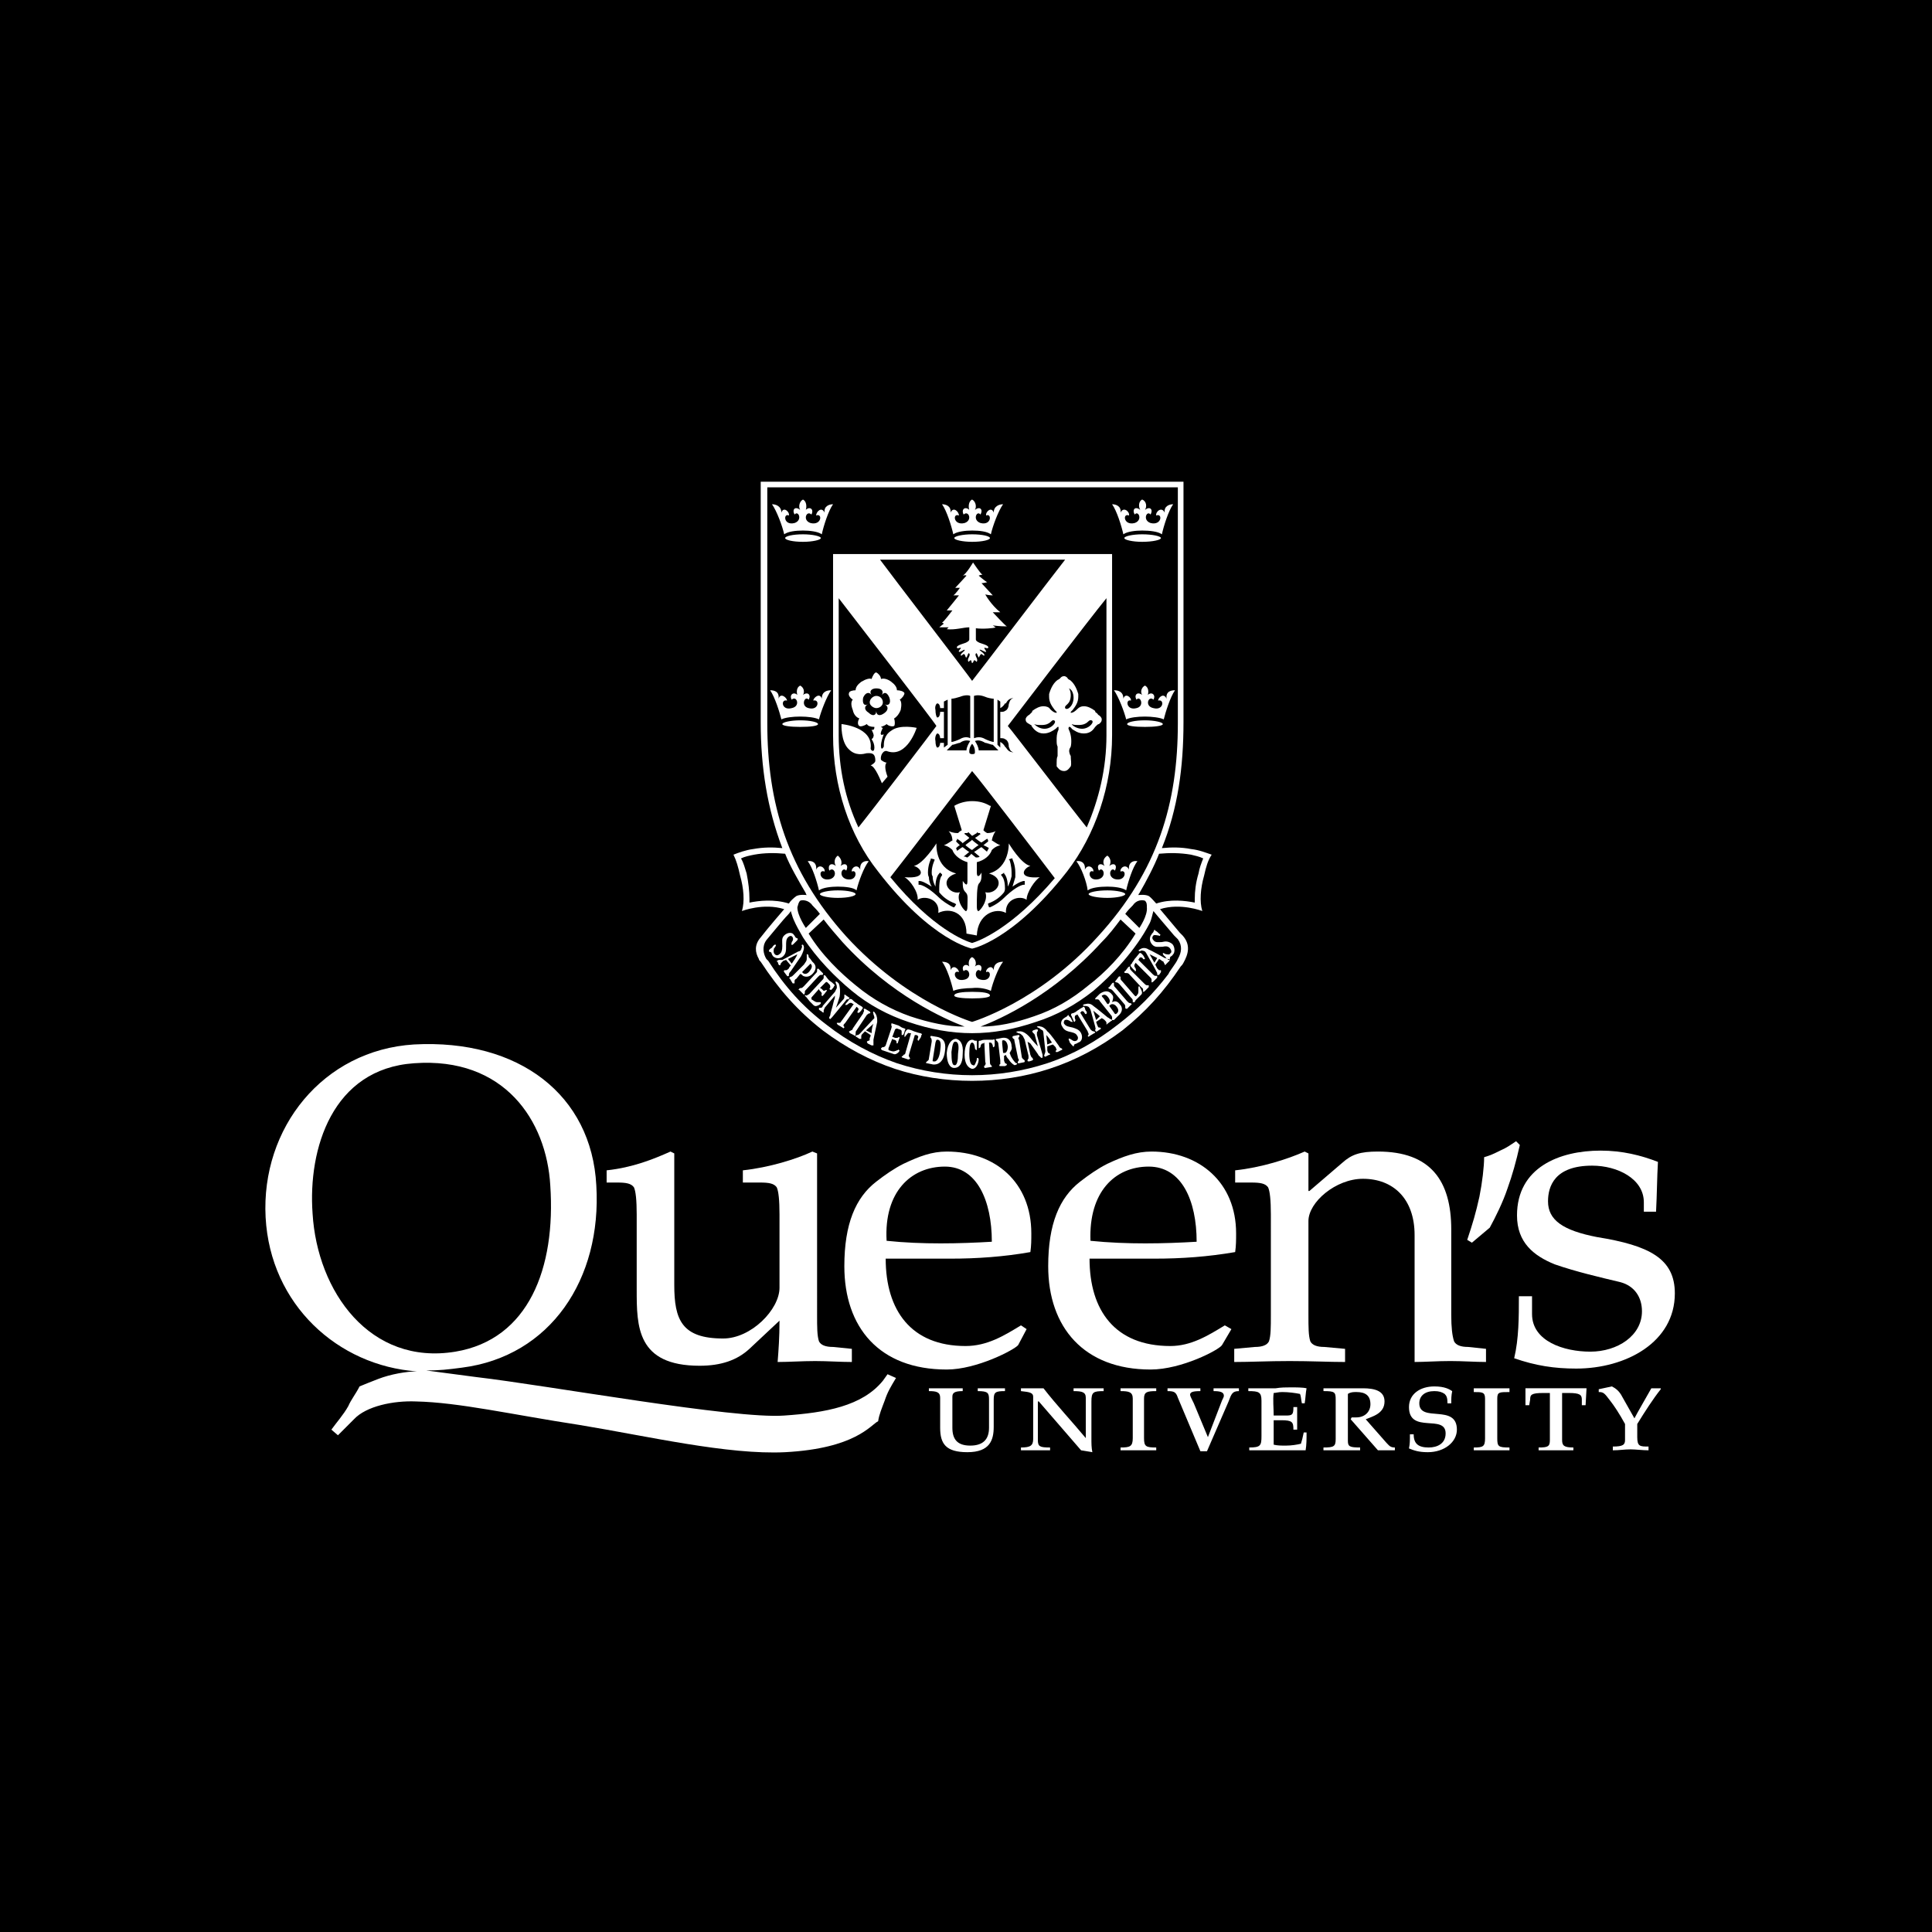 <?xml version="1.0" encoding="utf-8"?>
<!-- Generator: Adobe Illustrator 13.0.0, SVG Export Plug-In . SVG Version: 6.00 Build 14948)  -->
<!DOCTYPE svg PUBLIC "-//W3C//DTD SVG 1.0//EN" "http://www.w3.org/TR/2001/REC-SVG-20010904/DTD/svg10.dtd">
<svg version="1.0" id="Layer_1" xmlns="http://www.w3.org/2000/svg" xmlns:xlink="http://www.w3.org/1999/xlink" x="0px" y="0px"
	 width="192.756px" height="192.756px" viewBox="0 0 192.756 192.756" enable-background="new 0 0 192.756 192.756"
	 xml:space="preserve">
<g>
	<polygon fill-rule="evenodd" clip-rule="evenodd" points="0,0 192.756,0 192.756,192.756 0,192.756 0,0 	"/>
	<path fill-rule="evenodd" clip-rule="evenodd" fill="#FFFFFF" d="M120.889,85.271c-0.562-0.188-1.218-0.468-2.062-0.562
		c-0.938-0.187-1.969-0.187-2.906-0.093c1.594-3.937,2.156-8.061,2.156-12.561c0-11.716,0-8.155,0-23.995h-42.18
		c0,15.84,0,12.279,0,23.995c0,4.5,0.656,8.624,2.156,12.561c-0.937-0.094-1.875-0.094-2.906,0.093
		c-0.75,0.094-1.5,0.375-1.968,0.562c0.281,0.562,0.469,1.219,0.656,2.062c0.375,1.312,0.469,2.625,0.188,3.562
		c0,0,2.156-0.844,4.218-0.188c0,0-1.781,2.062-2.343,2.812c-0.656,0.75-0.562,1.5-0.188,2.156c0,0.094,0.094,0.188,0.188,0.281
		c1.781,2.718,3.656,4.874,6.187,6.843c2.25,1.688,4.687,3,7.217,3.844c4.874,1.592,10.498,1.592,15.372,0
		c2.625-0.844,5.062-2.156,7.312-3.844c2.344-1.875,4.124-3.844,5.812-6.374c0.094-0.094,0.188-0.188,0.281-0.375
		c0.469-0.843,0.75-1.781-0.094-2.718c-0.281-0.281-0.281-0.281-0.281-0.281l-1.969-2.344c2.062-0.656,4.219,0.188,4.219,0.188
		c-0.281-0.937-0.188-2.25,0.187-3.562C120.326,86.489,120.514,85.833,120.889,85.271L120.889,85.271z M85.365,98.299
		c-1.5-1.218-3.375-2.999-4.687-5.155l1.5-1.406c0.562,0.75,1.218,1.5,1.875,2.25c4.874,5.342,10.217,7.686,12.185,8.436
		c-1.687,0-3.468-0.375-5.437-1.031C88.926,100.736,87.052,99.705,85.365,98.299L85.365,98.299z M108.61,98.299
		c-1.688,1.406-3.469,2.438-5.437,3.094c-1.875,0.656-3.656,1.031-5.343,1.031c1.968-0.75,7.218-3.094,12.091-8.436
		c0.75-0.75,1.312-1.5,1.875-2.25l1.5,1.406C111.984,95.3,110.203,97.081,108.61,98.299L108.61,98.299z M96.987,101.955
		c0,0-6.561-1.969-12.56-8.53c-5.905-6.561-7.874-13.31-7.874-21.277c0-11.341,0-7.967,0-23.526h40.961c0,15.559,0,12.185,0,23.526
		c0,7.968-1.969,14.716-7.967,21.277C103.643,99.986,96.987,101.955,96.987,101.955L96.987,101.955z M103.361,101.955
		c2.062-0.656,3.937-1.688,5.718-3.094c1.874-1.593,4.218-4.03,5.623-6.748c0.188-0.375,0.281-0.938,0.376-1.219l0.468,0.562
		l1.594,1.875c0,0,0.188,0.188,0.375,0.375c0.469,0.656,0.375,1.312,0,1.968c-0.188,0.469-0.844,1.219-0.938,1.5
		c-1.499,1.968-3.093,3.562-5.062,5.062c-2.156,1.688-4.499,3-7.029,3.844c-4.875,1.592-10.124,1.592-14.998,0
		c-2.437-0.844-4.875-2.156-7.03-3.844c-2.344-1.781-4.125-3.75-5.812-6.374c-0.094-0.094-0.094-0.094-0.188-0.188
		c-0.281-0.468-0.469-1.218,0-1.875c0.562-0.656,1.687-2.062,2.156-2.531c0.188-0.188,0.281-0.375,0.281-0.375
		s0.188,0.656,0.281,0.844c0.281,0.656,0.562,1.125,0.937,1.781c1.406,2.156,3.281,4.03,4.875,5.342
		c1.687,1.406,3.655,2.438,5.624,3.094C95.019,103.455,98.955,103.455,103.361,101.955L103.361,101.955z M113.016,90.332
		c0.375-0.562,0.938-0.562,1.219-0.468c0.188,0.187,0.188,0.375,0.188,0.656c0.094,0.843-0.75,2.062-0.75,2.062l-1.406-1.406
		C112.547,90.801,112.734,90.613,113.016,90.332L113.016,90.332z M115.64,85.177c1.031-0.094,2.062-0.094,3.188,0.093
		c0.375,0.094,0.844,0.188,1.218,0.375c-0.187,0.469-0.374,0.938-0.468,1.5c-0.281,0.937-0.375,1.781-0.375,2.531
		c0,0.093,0,0.281,0,0.375c-0.938-0.187-2.438-0.375-3.844,0.094c-0.187-0.187-0.468-0.562-0.749-0.75
		c-0.375-0.188-1.031-0.094-1.031-0.094s0-0.094,0.094-0.188C114.328,87.989,115.172,86.396,115.64,85.177L115.64,85.177z
		 M81.803,91.176l-1.406,1.406c0,0-0.843-1.218-0.843-2.062c0.094-0.281,0.094-0.469,0.281-0.656
		c0.188-0.094,0.844-0.094,1.219,0.468C81.334,90.613,81.521,90.801,81.803,91.176L81.803,91.176z M80.396,89.114
		c0,0.094,0.094,0.188,0.094,0.188s-0.656-0.094-1.031,0.094c-0.281,0.188-0.656,0.562-0.75,0.75c-1.5-0.468-3-0.281-3.937-0.094
		c0-0.093,0-0.281,0-0.375c0-0.75-0.093-1.594-0.281-2.531c-0.187-0.562-0.281-1.031-0.562-1.5c0.375-0.187,0.843-0.281,1.312-0.375
		l0,0c1.031-0.188,2.062-0.188,3.093-0.093C78.803,86.396,79.741,87.989,80.396,89.114L80.396,89.114z"/>
	<path fill-rule="evenodd" clip-rule="evenodd" fill="#FFFFFF" d="M81.615,97.455c0.094-0.094,0.188-0.187,0.281-0.187
		s0.188,0,0.188,0c0-0.094,0.094-0.094,0-0.188l-0.375-0.375c-0.094-0.094-0.094-0.094-0.188,0c0,0,0,0.094,0,0.188
		s-0.094,0.188-0.188,0.281l-1.125,1.218c-0.094,0.094-0.187,0.188-0.281,0.188c-0.094,0-0.188,0-0.188,0.094
		c-0.094,0-0.094,0.094,0,0.094l0.375,0.375c0.094,0.094,0.094,0.094,0.094,0.094c0.094-0.094,0.094-0.188,0.094-0.281
		s0-0.094,0.093-0.188L81.615,97.455L81.615,97.455z"/>
	<path fill-rule="evenodd" clip-rule="evenodd" fill="#FFFFFF" d="M110.953,99.986c0.094-0.281,0.188-0.562,0-0.75
		c-0.281-0.375-0.656-0.469-1.218-0.094l-0.376,0.375c-0.093,0.094-0.093,0.094-0.093,0.188c0.093,0,0.093,0,0.188,0
		c0.094,0,0.187,0,0.281,0.188l1.124,1.406c0.094,0.094,0.094,0.188,0.094,0.281c0,0,0,0.094,0,0.188c0.094,0,0.094,0,0.188,0
		l0.375-0.375c0.469-0.375,0.562-0.844,0.188-1.219C111.422,99.799,111.141,99.893,110.953,99.986L110.953,99.986z M109.922,99.33
		c0.188-0.094,0.375-0.188,0.656,0.188s0.094,0.562,0,0.656h-0.094l-0.374-0.562C110.016,99.518,109.922,99.424,109.922,99.33
		L109.922,99.33z M111.422,101.111c-0.094,0.094-0.188,0.094-0.281-0.094l-0.469-0.656c0,0,0,0,0.094-0.094s0.375-0.188,0.656,0.188
		S111.516,101.018,111.422,101.111L111.422,101.111z"/>
	<path fill-rule="evenodd" clip-rule="evenodd" fill="#FFFFFF" d="M80.115,97.361c0.188,0.094,0.562,0.188,0.938-0.187
		c0.375-0.375,0.469-0.844,0-1.219c-0.188-0.281-0.281-0.375-0.375-0.469c0-0.094,0-0.187-0.094-0.281H80.49c0,0,0,0.094,0,0.187
		c0,0.094,0,0.188,0,0.281c0,0.188-0.094,0.281-0.281,0.562c-0.281,0.281-1.031,1.031-1.031,1.031
		c-0.094,0.093-0.188,0.187-0.281,0.187c0,0-0.094,0-0.094,0.094c-0.094,0-0.094,0.094,0,0.094l0.281,0.469c0.094,0,0.188,0,0.188,0
		s0-0.094,0-0.188s0-0.188,0.188-0.281l0.375-0.468C79.928,97.175,80.022,97.269,80.115,97.361L80.115,97.361z M80.678,96.331
		c0.094-0.094,0.188-0.188,0.188-0.188c0.094,0.094,0.281,0.281-0.094,0.75c-0.281,0.375-0.562,0.281-0.656,0.188l-0.093-0.094
		L80.678,96.331L80.678,96.331z"/>
	<path fill-rule="evenodd" clip-rule="evenodd" fill="#FFFFFF" d="M102.143,105.705c-0.094,0-0.094-0.094-0.188-0.188l-0.281-1.781
		c-0.094-0.094-0.094-0.188,0-0.281c0,0,0.094-0.094,0-0.188c0,0,0,0-0.094,0l-0.469,0.094c-0.094,0-0.094,0.094-0.094,0.094
		c0,0.094,0,0.094,0.094,0.188c0.094,0,0.094,0.094,0.094,0.188l0.375,1.781c0.094,0.094,0.094,0.188,0,0.281
		c0,0-0.094,0.094,0,0.188c0,0,0,0,0.094,0l0.469-0.094c0.094,0,0.094-0.094,0.094-0.094
		C102.236,105.799,102.236,105.799,102.143,105.705L102.143,105.705z"/>
	<path fill-rule="evenodd" clip-rule="evenodd" fill="#FFFFFF" d="M85.458,102.799l0.938-1.406c0.094-0.188,0.188-0.188,0.281-0.281
		h0.094c0.094-0.094,0.094-0.094,0-0.188l-0.469-0.281c-0.094,0-0.094,0-0.094,0c-0.094,0.094,0,0.094,0,0.188
		s-0.094,0.188-0.094,0.281l-1.031,1.5c0,0.094-0.094,0.188-0.188,0.188c-0.093,0.094-0.187,0.094-0.187,0.094s0,0.094,0.094,0.188
		l0.375,0.188c0.094,0.094,0.188,0.094,0.188,0c0,0,0-0.094,0-0.188S85.365,102.893,85.458,102.799L85.458,102.799z"/>
	<path fill-rule="evenodd" clip-rule="evenodd" fill="#FFFFFF" d="M112.734,100.08c-0.094,0-0.188-0.094-0.281-0.188l-1.125-1.312
		c-0.094-0.094-0.188-0.188-0.188-0.281s0-0.188,0-0.188c0-0.094-0.094-0.094-0.188,0l-0.281,0.375
		c-0.094,0-0.094,0.094-0.094,0.094s0.094,0.094,0.188,0.094s0.188,0.094,0.281,0.188l1.125,1.312
		c0.094,0.094,0.094,0.188,0.094,0.281s0,0.188,0.094,0.188c0,0,0,0,0.094,0l0.375-0.375c0.094-0.094,0.094-0.094,0.094-0.094
		C112.828,100.08,112.734,100.08,112.734,100.08L112.734,100.08z"/>
	<path fill-rule="evenodd" clip-rule="evenodd" fill="#FFFFFF" d="M114.422,98.299c-0.094,0-0.188-0.094-0.281-0.188l-1.219-1.218
		c-0.094-0.094-0.188-0.188-0.188-0.281s0-0.188,0-0.188s-0.094,0-0.188,0.094l-0.281,0.375c-0.094,0-0.094,0.094-0.094,0.094
		c0,0.094,0.094,0.094,0.188,0.094s0.188,0,0.281,0.094l1.219,1.312c0.094,0.094,0.188,0.094,0.188,0.281c0,0,0,0.094,0,0.188
		c0.094,0,0.094,0,0.188-0.094l0.375-0.375c0-0.094,0-0.094,0-0.188C114.609,98.299,114.516,98.299,114.422,98.299L114.422,98.299z"
		/>
	<path fill-rule="evenodd" clip-rule="evenodd" fill="#FFFFFF" d="M103.455,103.268c0-0.094,0-0.188,0-0.281
		c0.094-0.094,0.094-0.188,0.094-0.188c0-0.094,0-0.094-0.188-0.094l-0.281,0.094c-0.094,0.094-0.094,0.094-0.094,0.094
		c0,0.094,0.094,0.094,0.094,0.188c0.094,0,0.188,0.188,0.188,0.281l0.281,1.031c0,0-0.375-0.375-0.75-0.844
		c-0.469-0.562-0.844-0.656-1.031-0.656s-0.375,0-0.375,0.094c0,0,0.094,0,0.188,0.094c0.188,0,0.281,0.094,0.469,0.281
		c0.094,0.188,0.188,0.375,0.188,0.375l0.375,1.594c0,0.094,0,0.188,0,0.281c-0.094,0.094-0.094,0.188-0.094,0.188
		c0,0.094,0,0.094,0.188,0.094l0.281-0.094c0.094-0.094,0.094-0.094,0.094-0.094c0-0.094-0.094-0.094-0.094-0.188
		c-0.094,0-0.094-0.094-0.188-0.281l-0.281-1.312c0.094,0.094,0.188,0.094,0.281,0.188c0.469,0.656,0.75,1.031,0.844,1.219
		c0.188,0.094,0.188,0.281,0.375,0.188c0,0,0-0.094,0-0.281L103.455,103.268L103.455,103.268z"/>
	<path fill-rule="evenodd" clip-rule="evenodd" fill="#FFFFFF" d="M84.521,99.705c0.093,0,0.188,0,0.188-0.094
		c0.094,0,0.094,0,0-0.094l-0.281-0.188c-0.094-0.094-0.094-0.094-0.188-0.094c0,0.094,0,0.188,0,0.188c0,0.094,0,0.188-0.094,0.281
		l-0.75,0.844c0,0,0.188-0.469,0.375-1.125c0.094-0.656,0-1.125-0.094-1.312c-0.094-0.094-0.188-0.188-0.281-0.188
		c-0.094,0.094,0,0.094,0,0.188c0.094,0.188,0.094,0.281,0.094,0.469c-0.094,0.188-0.188,0.375-0.188,0.375l-1.218,1.406
		c0,0.094-0.094,0.188-0.188,0.188s-0.188,0-0.188,0c0,0.094,0,0.094,0,0.188l0.281,0.188c0.094,0.094,0.094,0.094,0.188,0.094
		c0-0.094,0-0.188,0-0.188c0-0.094,0.094-0.188,0.094-0.281l1.031-1.219c0,0.094,0,0.281-0.094,0.469
		c-0.188,0.844-0.375,1.312-0.375,1.5c-0.094,0.188-0.188,0.281,0,0.375c0,0,0.093-0.094,0.187-0.188l1.312-1.594
		C84.427,99.799,84.427,99.705,84.521,99.705L84.521,99.705z"/>
	<path fill-rule="evenodd" clip-rule="evenodd" fill="#FFFFFF" d="M101.393,106.08c-0.188-0.094-0.469-0.562-0.562-0.75
		c0-0.094-0.094-0.188-0.094-0.281c0.094-0.188,0.281-0.375,0.188-0.656c0-0.469-0.281-0.938-0.938-0.844l-0.469,0.094
		c-0.187,0-0.187,0.094-0.187,0.094s0.094,0.094,0.187,0.188c0,0,0.094,0.094,0.094,0.281l0.188,1.594c0,0.188,0,0.281,0,0.375
		c-0.093,0-0.093,0.094-0.093,0.094c0,0.094,0,0.094,0.093,0.094h0.469c0.188-0.094,0.188-0.094,0.188-0.188
		c0,0-0.094-0.094-0.188-0.094c0-0.094-0.094-0.188-0.094-0.281v-0.469c0,0,0.094,0,0.188-0.094c0,0.094,0.094,0.281,0.281,0.469
		c0.094,0.188,0.375,0.469,0.562,0.562c0.188,0,0.281-0.094,0.281-0.188C101.486,106.08,101.486,106.08,101.393,106.08
		L101.393,106.08z M100.08,105.049l-0.094-0.938c0-0.094,0-0.281,0-0.281c0.094-0.094,0.469-0.094,0.562,0.562
		c0,0.469-0.188,0.656-0.281,0.656S100.174,105.049,100.08,105.049L100.08,105.049z"/>
	<path fill-rule="evenodd" clip-rule="evenodd" fill="#FFFFFF" d="M93.519,103.455l-0.562-0.094c-0.094,0-0.094,0-0.094,0
		c-0.094,0.094,0,0.188,0,0.188c0.094,0.094,0.094,0.188,0.094,0.375l-0.281,1.688c0,0.188-0.094,0.188-0.188,0.281l-0.093,0.094
		c0,0.094,0,0.094,0.093,0.094l0.469,0.094c0.281,0.094,1.125,0.094,1.312-1.219C94.363,104.299,94.363,103.643,93.519,103.455
		L93.519,103.455z M93.8,104.861c-0.094,0.75-0.375,1.125-0.656,1.031c-0.094,0-0.094,0-0.094-0.094l0.281-1.781
		c0.094-0.281,0.094-0.281,0.188-0.281C93.894,103.736,93.894,104.205,93.8,104.861L93.8,104.861z"/>
	<path fill-rule="evenodd" clip-rule="evenodd" fill="#FFFFFF" d="M95.394,103.643c-0.375,0-0.844,0.375-0.938,1.406
		c0,0.938,0.281,1.5,0.75,1.5c0.468,0,0.844-0.375,0.844-1.406C96.144,104.111,95.769,103.736,95.394,103.643L95.394,103.643z
		 M95.581,105.143c0,0.656-0.093,1.219-0.375,1.125c-0.188,0-0.281-0.375-0.281-1.312c0.094-0.75,0.188-1.031,0.375-1.031
		C95.675,103.924,95.675,104.486,95.581,105.143L95.581,105.143z"/>
	<path fill-rule="evenodd" clip-rule="evenodd" fill="#FFFFFF" d="M97.456,105.611c0,0.094,0,0.188-0.094,0.375
		c-0.094,0.281-0.188,0.375-0.281,0.281c-0.188,0-0.375-0.281-0.375-1.125c0-0.75,0.094-1.125,0.281-1.125s0.281,0.375,0.281,0.562
		c0,0.094,0.094,0.188,0.188,0.188c0,0,0-0.094,0-0.188s0-0.469,0-0.656c0-0.094,0-0.094-0.094-0.094c0,0,0,0-0.094,0
		s-0.094-0.094-0.281-0.094c-0.375,0-0.75,0.469-0.75,1.5c0,0.938,0.375,1.312,0.75,1.406c0.469,0,0.656-0.656,0.656-0.938
		C97.644,105.518,97.456,105.518,97.456,105.611L97.456,105.611z"/>
	<path fill-rule="evenodd" clip-rule="evenodd" fill="#FFFFFF" d="M99.05,103.736c-0.095,0-0.375,0-0.656,0
		c-0.188,0-0.375,0-0.562,0.094c-0.094,0-0.188,0-0.188,0.094s0,0.469,0,0.562v0.094c0.094,0,0.188-0.094,0.188-0.188
		s0.094-0.281,0.188-0.281s0.094,0,0.188-0.094l0.094,1.969c0.094,0.094,0,0.188,0,0.281c-0.094,0.094-0.188,0.094-0.094,0.188
		c0,0.094,0,0.094,0.094,0.094l0.562-0.094c0.093,0,0.093,0,0.093-0.094l-0.093-0.094c-0.094-0.094-0.094-0.188-0.094-0.281
		l-0.094-1.969h0.094c0.187,0,0.187,0.094,0.281,0.281c0,0.094,0,0.188,0.094,0.188c0,0,0.093-0.094,0.093-0.188s0-0.375,0-0.469
		S99.236,103.643,99.05,103.736L99.05,103.736z"/>
	<path fill-rule="evenodd" clip-rule="evenodd" fill="#FFFFFF" d="M85.458,100.455c0,0,0.094,0,0.094,0.094
		c0.188,0.094,0.094,0.188,0,0.375c0,0.094,0,0.094,0,0.094c0.094,0.094,0.094,0,0.188,0c0.094-0.094,0.281-0.281,0.281-0.375
		c0.094,0,0.094-0.094,0-0.188s-0.375-0.188-0.562-0.375c-0.188-0.094-0.375-0.281-0.468-0.375c-0.188-0.094-0.188,0-0.281,0
		c0,0.094-0.281,0.375-0.281,0.375c-0.094,0.094-0.094,0.188-0.094,0.188c0.094,0,0.188,0,0.281-0.094c0,0,0.188-0.188,0.375-0.094
		c0,0,0.094,0.094,0.187,0.094l-1.218,1.688c-0.094,0.094-0.094,0.188-0.188,0.188s-0.188,0-0.281,0c0,0.094,0,0.094,0.094,0.188
		l0.469,0.281c0.094,0.094,0.094,0.094,0.188,0c0,0,0-0.094-0.094-0.188c0-0.094,0.094-0.188,0.188-0.281L85.458,100.455
		L85.458,100.455z"/>
	<path fill-rule="evenodd" clip-rule="evenodd" fill="#FFFFFF" d="M109.079,102.893c-0.094,0-0.188-0.094-0.281-0.188l-1.031-1.688
		c0.094,0,0.094-0.094,0.094-0.094c0.188-0.094,0.281,0,0.375,0.188c0.094,0.094,0.094,0.094,0.188,0c0,0,0-0.094,0-0.188
		c-0.094,0-0.188-0.281-0.188-0.375c-0.094-0.094-0.094-0.188-0.281,0c-0.094,0-0.281,0.188-0.469,0.281
		c-0.188,0.188-0.469,0.281-0.562,0.281c-0.094,0.094-0.094,0.188,0,0.281c0,0.094,0.188,0.375,0.188,0.469s0.094,0.094,0.094,0.094
		c0.094-0.094,0.094-0.188,0.094-0.188c-0.094-0.188-0.094-0.375,0-0.469c0,0,0.094,0,0.188-0.094l1.031,1.688
		c0,0.094,0.094,0.188,0.094,0.281s-0.094,0.188-0.094,0.188c0.094,0.094,0.094,0.094,0.188,0l0.469-0.281
		c0.094,0,0.094-0.094,0.094-0.094C109.173,102.893,109.079,102.893,109.079,102.893L109.079,102.893z"/>
	<path fill-rule="evenodd" clip-rule="evenodd" fill="#FFFFFF" d="M91.832,103.08c-0.094,0-0.375-0.094-0.656-0.188
		c-0.188-0.094-0.468-0.188-0.562-0.188c-0.094,0-0.094,0-0.187,0.094c-0.094,0.094-0.188,0.375-0.188,0.469s0,0.094,0,0.188
		c0.094,0,0.094-0.094,0.188-0.188c0.093-0.094,0.187-0.281,0.281-0.188c0.093,0,0.093,0,0.187,0l-0.562,1.969
		c0,0.094-0.094,0.188-0.188,0.188c0,0.094-0.094,0.094-0.188,0.188c0,0,0,0.094,0.094,0.094l0.562,0.188
		c0.094,0,0.188-0.094,0.188-0.094c0-0.094-0.093-0.094-0.093-0.188c-0.094-0.094,0-0.188,0-0.281l0.562-1.875
		c0.094,0,0.188,0,0.188,0c0.188,0.094,0.188,0.188,0.094,0.375c0,0.094,0,0.188,0.094,0.188c0,0,0.094-0.094,0.094-0.188
		c0.094,0,0.188-0.281,0.188-0.375C92.02,103.174,92.02,103.174,91.832,103.08L91.832,103.08z"/>
	<path fill-rule="evenodd" clip-rule="evenodd" fill="#FFFFFF" d="M115.265,97.361c-0.093,0-0.187-0.093-0.281-0.187l-1.405-1.406
		c0-0.094,0.094-0.094,0.094-0.187c0.094-0.094,0.281-0.094,0.375,0.093c0.094,0.094,0.094,0,0.188,0c0,0,0-0.093-0.094-0.188
		c0-0.094-0.188-0.281-0.281-0.375c-0.094,0-0.094-0.093-0.188,0c-0.094,0.094-0.281,0.375-0.469,0.562
		c-0.094,0.188-0.281,0.375-0.281,0.469c-0.094,0.094-0.188,0.094-0.094,0.281c0.094,0.094,0.281,0.375,0.375,0.375
		c0,0.094,0,0.094,0.094,0.094c0.094-0.094,0-0.188,0-0.281c-0.094-0.094-0.188-0.281-0.094-0.375c0-0.094,0.094-0.094,0.094-0.188
		l1.405,1.405c0.095,0.094,0.188,0.188,0.188,0.281s0,0.281,0,0.281s0.093,0,0.188-0.094l0.375-0.375c0-0.094,0-0.188,0-0.188
		H115.265L115.265,97.361z"/>
	<path fill-rule="evenodd" clip-rule="evenodd" fill="#FFFFFF" d="M81.896,100.08c0-0.094,0-0.094-0.094-0.094s-0.188,0-0.281,0
		c-0.188,0-0.375-0.188-0.562-0.281c0-0.094,0-0.188,0-0.188l0.75-0.844c0,0.094,0.094,0.188,0.188,0.281
		c0,0,0.094,0.094,0.094,0.188s-0.094,0.188,0,0.188c0.094,0.094,0.094,0,0.281-0.188c0.188-0.281,0.281-0.281,0.188-0.375
		c-0.094,0-0.188,0.094-0.281,0.094c0,0,0,0-0.094-0.094s-0.188-0.188-0.281-0.188l0.562-0.562c0,0,0.094-0.094,0.188,0
		c0,0,0.093,0.094,0.188,0.188c0.094,0.094,0.094,0.188,0.094,0.281s-0.094,0.188-0.094,0.188c0.094,0.094,0.187,0.094,0.187,0.094
		c0.094-0.094,0.281-0.281,0.281-0.375c0.094-0.094,0.094-0.094,0-0.188c-0.188-0.188-0.188-0.188-0.468-0.375
		c-0.188-0.188-0.375-0.469-0.375-0.469c-0.093-0.093-0.187-0.093-0.187,0c0,0,0,0.094,0,0.188s-0.094,0.188-0.188,0.281
		l-1.219,1.312c-0.094,0.094-0.188,0.094-0.281,0.188c-0.094,0-0.094-0.094-0.187,0c0,0,0,0.094,0.093,0.094l0.375,0.469
		l0.375,0.375c0.188,0.188,0.375,0.094,0.562,0S81.896,100.08,81.896,100.08L81.896,100.08z"/>
	<path fill-rule="evenodd" clip-rule="evenodd" fill="#FFFFFF" d="M90.145,103.174c0.093-0.094,0.093-0.375,0.188-0.469
		c0,0,0-0.094-0.094-0.094c-0.281-0.094-0.281-0.094-0.562-0.281c-0.281-0.094-0.562-0.188-0.562-0.188
		c-0.188-0.094-0.188,0-0.188,0s0,0.094,0,0.188c0.094,0.094,0,0.188,0,0.281l-0.562,1.688c-0.094,0.188-0.281,0.188-0.375,0.188
		c0,0.094-0.093,0.094-0.093,0.094c0,0.094,0,0.094,0.093,0.188l0.562,0.188l0.562,0.188c0.188,0.094,0.375,0,0.562-0.188
		c0.094-0.188,0.094-0.188,0-0.188c0-0.094,0-0.094-0.094,0c-0.094,0-0.188,0.094-0.281,0.094c-0.188,0.094-0.375,0-0.656-0.094
		c0-0.094,0-0.188,0-0.188l0.375-0.938c0,0,0.094,0.094,0.188,0.094s0.188,0.094,0.188,0.094c0.094,0.094,0,0.188,0.094,0.281
		c0.094,0,0.094-0.094,0.188-0.375c0.094-0.188,0.094-0.281,0-0.281c0,0-0.094,0.094-0.188,0.094c0,0-0.094,0-0.188,0
		c0,0-0.188-0.094-0.281-0.094l0.281-0.75c0,0,0.094-0.094,0.188-0.094c0.188,0.094,0.468,0.094,0.468,0.281
		c0,0.094,0,0.281,0,0.375C90.051,103.268,90.145,103.268,90.145,103.174L90.145,103.174z"/>
	<path fill-rule="evenodd" clip-rule="evenodd" fill="#FFFFFF" d="M78.897,96.894c0,0,0.844-1.219,1.031-1.5
		c0.187-0.375,0.281-0.656,0.281-0.843s-0.094-0.375-0.187-0.281c-0.094,0,0,0.094,0,0.188s-0.094,0.188-0.094,0.281
		c-0.094,0.188-0.281,0.188-0.281,0.188l-1.594,0.843c-0.188,0-0.281,0-0.375,0c0,0-0.094,0.094-0.187,0.094
		c0,0,0,0.093,0.093,0.093l0.094,0.281c0.094,0.094,0.188,0.094,0.188,0c0,0,0-0.094,0.094-0.188c0,0,0.094-0.094,0.188-0.187
		l0.281-0.094l0.469,0.562c-0.188,0.188-0.188,0.281-0.188,0.281c-0.094,0.094-0.188,0.188-0.281,0.188s-0.188,0-0.188,0
		c0,0.094-0.094,0.094,0,0.188l0.281,0.374c0.094,0.094,0.094,0,0.188,0c0,0,0,0,0-0.093C78.709,97.175,78.709,97.081,78.897,96.894
		L78.897,96.894z M78.616,95.675l0.938-0.468c-0.094,0.281-0.375,0.656-0.562,0.937L78.616,95.675L78.616,95.675z"/>
	<path fill-rule="evenodd" clip-rule="evenodd" fill="#FFFFFF" d="M105.892,104.58c-0.094,0-0.188-0.094-0.281-0.281
		c0,0-0.843-1.219-1.124-1.406c-0.188-0.281-0.469-0.469-0.656-0.469c-0.188-0.094-0.375,0-0.375,0c0,0.094,0.188,0.094,0.281,0.188
		c0,0,0.094,0.094,0.281,0.188c0.094,0.094,0.094,0.375,0.094,0.375l0.187,1.688c0,0.188-0.093,0.281-0.093,0.375
		c0,0-0.094,0.094,0,0.094c0,0.094,0,0.094,0.093,0.094l0.375-0.188c0.095,0,0.095,0,0.095-0.094c-0.095,0-0.095-0.094-0.188-0.094
		c0,0-0.093-0.188-0.093-0.281v-0.375l0.562-0.188c0.187,0.188,0.28,0.281,0.28,0.281c0,0.094,0.094,0.188,0.094,0.281
		c-0.094,0-0.094,0.094-0.094,0.188c0,0,0.094,0,0.188,0l0.375-0.188c0.094,0,0.094-0.094,0.094-0.094L105.892,104.58
		L105.892,104.58z M104.486,104.205l-0.094-0.938c0.187,0.188,0.375,0.469,0.562,0.75L104.486,104.205L104.486,104.205z"/>
	<path fill-rule="evenodd" clip-rule="evenodd" fill="#FFFFFF" d="M87.146,100.924c-0.094,0.094,0,0.094,0,0.281
		c0,0,0.094,0.188,0.094,0.375c-0.094,0.094-0.188,0.188-0.188,0.188l-1.219,1.312c-0.094,0.094-0.188,0.188-0.281,0.188
		s-0.094,0-0.187,0.094c0,0,0,0.094,0.093,0.094l0.281,0.188c0.094,0,0.188,0,0.188,0c0-0.094,0-0.188,0-0.188
		c0-0.094,0-0.188,0.094-0.281l0.281-0.281l0.562,0.375c0,0.188-0.094,0.281-0.094,0.281c0,0.188,0,0.281-0.094,0.281
		s-0.188,0.094-0.188,0.094s0,0.094,0.094,0.188l0.375,0.188c0.094,0,0.188,0,0.188,0c0-0.094,0-0.094,0-0.188s0-0.188,0-0.375
		c0,0,0.281-1.406,0.375-1.781c0-0.281,0-0.562-0.188-0.844C87.239,100.924,87.146,100.924,87.146,100.924L87.146,100.924z
		 M86.958,103.08l-0.562-0.281l0.75-0.656C87.052,102.33,86.958,102.705,86.958,103.08L86.958,103.08z"/>
	<path fill-rule="evenodd" clip-rule="evenodd" fill="#FFFFFF" d="M110.766,101.674c0,0-0.094-0.094-0.281-0.188
		c0,0-1.125-0.938-1.405-1.125c-0.188-0.188-0.469-0.281-0.75-0.188c-0.188,0-0.281,0.094-0.281,0.094
		c0,0.094,0.094,0.094,0.188,0.094s0.188,0,0.375,0.094c0.094,0.094,0.188,0.281,0.188,0.281l0.469,1.688
		c0,0.094,0.093,0.281,0,0.281c0,0.094,0,0.188,0.093,0.188c0,0.094,0,0.094,0.095,0l0.281-0.188c0.094,0,0.094-0.094,0.094-0.094
		c0-0.094-0.094-0.094-0.188-0.094c-0.093,0-0.093-0.094-0.187-0.281l-0.095-0.281l0.562-0.375c0.188,0.094,0.281,0.188,0.281,0.188
		c0.094,0.094,0.188,0.188,0.188,0.281c0,0,0,0.094,0,0.188c0,0,0,0,0.094-0.094l0.375-0.281c0.094,0,0.094-0.094,0.094-0.094
		S110.859,101.674,110.766,101.674L110.766,101.674z M109.359,101.768l-0.28-0.938c0.188,0.188,0.469,0.375,0.656,0.562
		L109.359,101.768L109.359,101.768z"/>
	<path fill-rule="evenodd" clip-rule="evenodd" fill="#FFFFFF" d="M113.672,98.393c-0.094,0-0.094,0.094-0.094,0.188
		c0,0,0,0.188,0,0.375s-0.094,0.281-0.188,0.375c0,0.094-0.094,0.094-0.188,0l-1.219-1.406c-0.094-0.094-0.188-0.188-0.188-0.281
		s0-0.188,0-0.188s-0.094-0.094-0.188,0l-0.281,0.375c-0.094,0.094-0.094,0.094-0.094,0.094c0.094,0.094,0.188,0.094,0.188,0.094
		c0.094,0,0.188,0.094,0.281,0.188l1.125,1.312c0.094,0.094,0.188,0.188,0.188,0.281s0,0.188,0,0.188s0.094,0,0.188,0l0.094-0.188
		l0.188-0.188l0.375-0.375c0.188-0.188,0-0.469-0.094-0.656S113.672,98.393,113.672,98.393L113.672,98.393z"/>
	<path fill-rule="evenodd" clip-rule="evenodd" fill="#FFFFFF" d="M78.147,95.394c0.281-0.281,0.281-0.562,0.281-1.031
		c0-0.375,0-0.656,0.188-0.844s0.375-0.188,0.469,0s0,0.375-0.094,0.469c0,0.188-0.094,0.188,0,0.281c0.094,0,0.094,0,0.188-0.094
		s0.281-0.281,0.375-0.375c0-0.094,0.094-0.094,0-0.188c0,0-0.094,0-0.188-0.094c0,0-0.094-0.188-0.188-0.281
		c-0.094-0.187-0.562-0.281-0.938,0.094c-0.281,0.281-0.188,0.562-0.188,1.031s-0.094,0.656-0.188,0.75
		c-0.188,0.188-0.375,0.281-0.562,0.094c-0.187-0.188-0.093-0.469-0.093-0.562c0.093-0.094,0.281-0.375,0.188-0.375
		c-0.094-0.094-0.281,0.094-0.375,0.281c-0.187,0.094-0.375,0.281-0.281,0.375c0,0.094,0.094,0,0.188,0.094
		c0.093,0.093,0,0.093,0.188,0.375C77.397,95.675,77.866,95.675,78.147,95.394L78.147,95.394z"/>
	<path fill-rule="evenodd" clip-rule="evenodd" fill="#FFFFFF" d="M107.017,102.518c-0.375-0.094-0.656-0.094-0.844-0.375
		c-0.094-0.094,0-0.375,0.094-0.375c0.188-0.094,0.469,0.094,0.469,0.094c0.094,0.094,0.188,0.094,0.281,0.094
		c0,0,0-0.094-0.094-0.188c0-0.094-0.188-0.375-0.281-0.375c0-0.094-0.094-0.188-0.094-0.094c-0.094,0,0,0.094-0.094,0.094
		c-0.094,0.094-0.188,0.094-0.281,0.188c-0.188,0.094-0.469,0.469-0.188,0.844c0.188,0.375,0.469,0.469,0.938,0.562
		c0.375,0.094,0.469,0.188,0.562,0.375c0.094,0.094,0.094,0.375-0.094,0.469s-0.375,0-0.469-0.094c-0.094,0-0.188-0.188-0.281-0.094
		c-0.094,0,0.094,0.281,0.094,0.375c0.094,0.094,0.281,0.375,0.375,0.375c0.094-0.094,0-0.188,0.094-0.188
		c0.094-0.094,0.094,0,0.375-0.188c0.375-0.094,0.469-0.562,0.281-0.938S107.298,102.611,107.017,102.518L107.017,102.518z"/>
	<path fill-rule="evenodd" clip-rule="evenodd" fill="#FFFFFF" d="M116.483,95.675L116.483,95.675c0,0-0.188-0.093-0.281-0.093
		c0,0-1.312-0.75-1.593-0.844c-0.281-0.188-0.562-0.188-0.75-0.094s-0.281,0.188-0.281,0.188c0.094,0.094,0.188,0.094,0.281,0
		c0.094,0,0.188,0,0.375,0.094c0.094,0.094,0.188,0.281,0.188,0.281l0.843,1.5c0.094,0.188,0.188,0.375,0.188,0.375
		c0,0.094,0,0.188,0,0.188c0.093,0,0.093,0,0.187,0l0.188-0.281c0-0.094,0-0.188,0-0.188s-0.094,0-0.188,0
		c0,0-0.094-0.094-0.187-0.188l-0.188-0.375l0.375-0.562c0.188,0.094,0.281,0.188,0.281,0.188c0.188,0.093,0.188,0.093,0.188,0.187
		c0.094,0.094,0.094,0.188,0.094,0.188s0.094,0.094,0.094,0l0.375-0.375C116.765,95.675,116.577,95.675,116.483,95.675
		L116.483,95.675z M116.671,95.769L116.671,95.769c0.094-0.094,0-0.187,0.094-0.281c0-0.094,0.094,0,0.281-0.281
		c0.188-0.188,0.188-0.75-0.094-1.031c-0.375-0.281-0.656-0.281-1.031-0.188c-0.281,0-0.656,0.094-0.843-0.188
		c-0.095-0.094-0.188-0.281,0-0.469c0.094-0.094,0.375,0,0.468,0c0.094,0,0.188,0.094,0.188,0c0.094-0.094,0-0.094-0.094-0.188
		c-0.094-0.093-0.281-0.281-0.375-0.281c0-0.093-0.093-0.093-0.093-0.093c-0.094,0.093,0,0.093-0.094,0.187
		c0,0.094-0.188,0.188-0.188,0.281c-0.188,0.188-0.281,0.656,0.093,1.031c0.281,0.281,0.562,0.188,1.031,0.188
		c0.375-0.094,0.562,0,0.656,0.094c0.188,0.188,0.281,0.469,0.094,0.562c-0.094,0.188-0.281,0.094-0.375,0.094
		c-0.188,0-0.281-0.188-0.375-0.094c0,0.188,0.188,0.281,0.281,0.375c0,0.094,0.188,0.188,0.281,0.281
		C116.577,95.769,116.577,95.769,116.671,95.769L116.671,95.769z M115.172,96.05l-0.47-0.843c0.188,0.094,0.562,0.281,0.751,0.375
		L115.172,96.05L115.172,96.05z"/>
	<path fill-rule="evenodd" clip-rule="evenodd" fill="#FFFFFF" d="M86.771,70.086c0-0.375,0.375-0.656,0.656-0.656
		c0.375,0,0.656,0.281,0.656,0.656c0,0.281-0.281,0.562-0.656,0.562C87.146,70.648,86.771,70.367,86.771,70.086L86.771,70.086z
		 M88.926,72.898c-0.75,0.469-0.75,1.219-0.75,1.594c-0.094,0.187-0.281,0.375-0.281-0.094c0-0.375,0.187-0.938,0.281-1.125
		c0,0-0.281,0.094-0.281,0c-0.094-0.094,0.093-0.469,0.187-0.656c-0.094,0-0.187-0.094-0.187-0.094
		c0.281-0.094,0.468-0.188,0.562-0.281c0.188,0.187,0.562,0.281,0.75,0.187c0.094-0.094,0.094-0.468,0-0.75
		c0.188-0.094,0.469-0.375,0.656-0.844c0.093-0.469,0.093-0.843-0.094-1.031c0.281-0.188,0.468-0.468,0.468-0.656
		c-0.093-0.188-0.468-0.281-0.75-0.281c0-0.281-0.188-0.562-0.562-0.844s-0.75-0.375-1.031-0.281c0-0.281-0.281-0.562-0.469-0.656
		c-0.188,0-0.375,0.375-0.469,0.656c-0.188-0.094-0.562,0-1.031,0.281c-0.375,0.281-0.562,0.562-0.562,0.844
		c-0.281,0-0.656,0.094-0.656,0.281c-0.094,0.188,0.094,0.468,0.375,0.656c-0.188,0.188-0.188,0.562,0,1.031
		c0.093,0.469,0.375,0.75,0.656,0.844c-0.188,0.281-0.188,0.656,0,0.75c0.094,0.094,0.469,0,0.75-0.187
		c0.094,0.187,0.375,0.281,0.75,0.281c0,0.094,0,0.375-0.281,0.281c0.094,0.188,0.281,0.562,0.188,0.656
		c0,0.188-0.188,0.281-0.188,0.281c0.188,0.281,0.281,0.562,0.281,0.843c0,0.562-0.375,0.281-0.375,0.094
		c0.281-2.156-2.906-2.437-2.906-2.437s-0.094,1.781,0.75,2.531c0.656,0.656,1.406,0.468,1.781,0.375
		c0.375,0,0.844-0.094,0.844,0.75c0,0.188-0.281,0.375-0.469,0.469c0.469,0.094,1.031,1.593,1.125,1.781l0.562-0.656
		c-0.281-0.75-0.281-1.218-0.094-1.406c-0.188,0-0.469-0.188-0.562-0.281c-0.094-0.469,0.281-1.031,0.656-0.844
		c1.968,0.656,2.906-2.343,2.906-2.343S89.77,72.242,88.926,72.898L88.926,72.898z M87.427,68.68c-0.469,0-0.75,0.281-0.469,0.656
		l0,0c-0.281-0.375-0.656-0.188-0.844,0.281c-0.094,0.562,0.094,0.844,0.469,0.656l0,0c-0.375,0.188-0.375,0.562,0.094,0.844
		c0.375,0.375,0.75,0.281,0.75-0.188l0,0c0,0.469,0.375,0.562,0.843,0.188c0.375-0.281,0.375-0.656,0-0.844l0,0
		c0.375,0.188,0.656-0.094,0.469-0.656c-0.188-0.468-0.469-0.656-0.75-0.281C88.177,68.961,87.989,68.68,87.427,68.68L87.427,68.68z
		"/>
	<path fill-rule="evenodd" clip-rule="evenodd" fill="#FFFFFF" d="M99.05,62.4l0.281,0.188c-0.095,0.094-1.312,0.188-1.969,0.094
		c0,0.469,0,1.031,0,1.125c0,0.093,0.094,0.188,0.281,0.281c0.094,0.093,1.125,0.281,0.938,0.562c-0.094,0.093-0.375-0.094-0.375,0
		c0,0.093,0.188,0.281,0.188,0.375c-0.094,0.094-0.562-0.281-0.656-0.188c0,0.094,0.562,0.375,0.469,0.562
		c-0.094,0.094-0.281-0.281-0.375-0.094c-0.094,0.094-0.188,0.375-0.188,0.281c-0.094-0.094-0.188-0.562-0.281-0.375
		c-0.094,0.094,0,0.281,0.094,0.469s0,0.468-0.094,0.281c-0.281-0.281-0.188,0.187-0.375,0.187c-0.094,0,0-0.468-0.281-0.187
		c-0.094,0.187-0.188-0.094-0.094-0.281s0.188-0.375,0.094-0.469c-0.094-0.188-0.188,0.281-0.281,0.375s-0.094-0.188-0.188-0.281
		c-0.094-0.188-0.281,0.188-0.375,0.094c-0.093-0.188,0.469-0.469,0.375-0.562c0-0.094-0.468,0.281-0.562,0.188
		c-0.094-0.094,0.188-0.281,0.188-0.375c0-0.094-0.281,0.093-0.375,0c-0.188-0.281,0.843-0.469,0.937-0.562
		c0.188-0.094,0.281-0.188,0.281-0.281c0-0.094,0-0.844,0-1.219c-0.562,0-1.406,0.281-2.25,0.188l0.188-0.188c0,0-0.75,0-0.938,0
		l0.469-0.375l-0.188-0.093c0.188-0.094,1.031-1.219,1.031-1.219s-0.281,0-0.562,0c0.094-0.094,1.218-1.5,1.218-1.5
		s-0.187,0-0.562,0c0.187-0.093,0.656-0.75,0.656-0.75s-0.188,0-0.469,0c0.188-0.188,1.125-1.219,1.125-1.219s-0.094-0.094-0.375,0
		c0.375-0.188,1.031-1.312,1.031-1.312s0.75,1.125,0.938,1.218c-0.188,0-0.375,0.094-0.375,0.094s0.656,0.562,0.844,0.656
		c-0.375,0.094-0.562,0.094-0.562,0.094L99.05,59.4c-0.375,0-0.75-0.093-0.75-0.093s0.562,1.031,1.499,1.781
		c-0.374,0-0.749,0-0.749,0s1.312,1.406,1.405,1.406C100.268,62.494,99.799,62.494,99.05,62.4L99.05,62.4z"/>
	<path fill-rule="evenodd" clip-rule="evenodd" fill="#FFFFFF" d="M106.173,67.461c0.188,0,0.375,0.188,0.375,0.281
		c0.094,0,0.094,0.094,0.188,0.094c0.375,0.281,0.656,0.75,0.844,1.406c0,0.094,0,0.188,0,0.281c0,0.562-0.281,0.938-0.562,1.312
		c-0.094,0.094-0.188,0.188-0.188,0.188l0,0c0,0.094,0,0.094,0,0.094c0.094,0,0.281,0,0.656-0.375
		c0.188-0.188,0.375-0.281,0.656-0.281c0.375,0,0.75,0.188,1.125,0.469v0.094c0.093,0.094,0.281,0.188,0.281,0.281
		c0.188,0.094,0.374,0.281,0.374,0.468c0,0.281-0.187,0.375-0.281,0.469c-0.093,0-0.187,0.093-0.187,0.093
		c-0.095,0.094-0.188,0.188-0.188,0.188c-0.188,0.281-0.469,0.656-1.125,0.656c-0.562,0-0.938-0.281-1.219-0.469
		c0-0.094-0.188-0.188-0.188-0.188l0,0h-0.094l0,0c0,0.094-0.094,0.094,0,0.281c0.281,0.562,0.281,1.312,0.188,1.688
		c-0.188,0.281-0.188,0.468-0.094,0.75l0.094,0.188c0,0.375,0.094,0.75,0,1.031c-0.094,0.094-0.281,0.469-0.656,0.469l0,0
		c-0.469,0-0.656-0.375-0.75-0.469c0-0.094,0-0.281,0-0.375c0-0.188,0-0.469,0.094-0.656v-0.188c0-0.188,0-0.281,0-0.375
		c0-0.093,0-0.281,0-0.375c-0.094-0.188-0.094-0.375-0.094-0.656s0-0.656,0.188-1.031V72.71c0-0.094,0-0.094,0-0.188l0,0l0,0
		c-0.094,0-0.094,0-0.094,0s-0.094,0.094-0.188,0.188c-0.28,0.188-0.656,0.469-1.218,0.469c-0.562,0-0.938-0.375-1.125-0.656
		c0,0-0.094-0.094-0.094-0.188c-0.094,0-0.188-0.093-0.188-0.093c-0.188-0.094-0.375-0.188-0.375-0.469
		c0-0.187,0.188-0.375,0.375-0.468c0.094-0.094,0.188-0.188,0.281-0.281V70.93c0.375-0.281,0.75-0.469,1.125-0.469
		c0.281,0,0.562,0.094,0.656,0.281c0.374,0.375,0.562,0.375,0.655,0.375c0,0,0,0,0-0.094l0,0c0,0-0.094-0.094-0.188-0.188
		c-0.281-0.375-0.562-0.75-0.562-1.312c0-0.093,0-0.187,0-0.281c0.188-0.656,0.469-1.125,0.844-1.406
		c0.094,0,0.094-0.094,0.188-0.094C105.798,67.649,105.892,67.461,106.173,67.461L106.173,67.461z M107.954,72.71
		c-0.469,0-0.938-0.281-1.031-0.468c0.188,0.093,0.469,0.093,0.656,0.093c1.031,0,0.938-0.562,1.312-0.469
		C109.267,71.961,108.704,72.71,107.954,72.71L107.954,72.71z M106.267,70.648c-0.094-0.375,0.562-0.281,0.562-1.312
		c0-0.281-0.094-0.562-0.188-0.656c0.281,0.094,0.469,0.469,0.469,0.937C107.11,70.461,106.454,70.93,106.267,70.648L106.267,70.648
		z M104.205,72.71c-0.469,0-0.844-0.281-1.031-0.468c0.188,0.093,0.469,0.093,0.75,0.093c0.937,0,0.937-0.562,1.218-0.469
		C105.517,71.961,104.954,72.71,104.205,72.71L104.205,72.71z"/>
	<path fill-rule="evenodd" clip-rule="evenodd" fill="#FFFFFF" d="M81.896,53.683c0,0.188-0.844,0.375-1.781,0.375
		c-1.031,0-1.781-0.187-1.781-0.375s0.75-0.375,1.781-0.375C81.053,53.308,81.896,53.496,81.896,53.683L81.896,53.683z"/>
	<path fill-rule="evenodd" clip-rule="evenodd" fill="#FFFFFF" d="M80.115,52.933c-0.75,0-1.5,0.094-1.875,0.375
		c-0.188-0.844-0.75-2.344-1.219-3c0.375,0,0.938,0.188,0.938,0.844c0.188-0.656,0.844-0.094,0.75,0.281
		c-0.562-0.281-0.562,1.031,0.562,0.75c0.843-0.281,0.375-1.312,0-0.844c-0.281-0.562,0.094-0.843,0.562-0.468
		c-0.187-0.281-0.093-0.844,0.281-1.031c0.375,0.188,0.375,0.75,0.281,1.031c0.375-0.375,0.844-0.094,0.562,0.468
		c-0.469-0.468-0.937,0.562-0.094,0.844c1.125,0.281,1.219-1.031,0.562-0.75c0-0.375,0.562-0.938,0.844-0.281
		c-0.094-0.656,0.469-0.844,0.844-0.844c-0.469,0.656-0.938,2.156-1.125,3C81.615,53.027,80.771,52.933,80.115,52.933L80.115,52.933
		z"/>
	<path fill-rule="evenodd" clip-rule="evenodd" fill="#FFFFFF" d="M115.827,53.683c0,0.188-0.844,0.375-1.874,0.375
		c-0.938,0-1.781-0.187-1.781-0.375s0.844-0.375,1.781-0.375C114.983,53.308,115.827,53.496,115.827,53.683L115.827,53.683z"/>
	<path fill-rule="evenodd" clip-rule="evenodd" fill="#FFFFFF" d="M113.953,52.933c-0.656,0-1.5,0.094-1.875,0.375
		c-0.188-0.844-0.656-2.344-1.125-3c0.375,0,0.938,0.188,0.844,0.844c0.281-0.656,0.938-0.094,0.844,0.281
		c-0.656-0.281-0.562,1.031,0.562,0.75c0.844-0.281,0.375-1.312,0-0.844c-0.281-0.562,0.094-0.843,0.562-0.468
		c-0.188-0.281-0.188-0.844,0.188-1.031c0.469,0.188,0.469,0.75,0.281,1.031c0.468-0.375,0.844-0.094,0.562,0.468
		c-0.375-0.468-0.844,0.562,0,0.844c1.124,0.281,1.218-1.031,0.562-0.75c-0.094-0.375,0.562-0.938,0.844-0.281
		c-0.094-0.656,0.469-0.844,0.844-0.844c-0.469,0.656-0.938,2.156-1.125,3C115.546,53.027,114.702,52.933,113.953,52.933
		L113.953,52.933z"/>
	<path fill-rule="evenodd" clip-rule="evenodd" fill="#FFFFFF" d="M116.015,72.242c0,0.187-0.843,0.281-1.78,0.281
		c-1.031,0-1.781-0.094-1.781-0.281c0-0.188,0.75-0.375,1.781-0.375C115.172,71.867,116.015,72.054,116.015,72.242L116.015,72.242z"
		/>
	<path fill-rule="evenodd" clip-rule="evenodd" fill="#FFFFFF" d="M114.234,71.492c-0.75,0-1.5,0.094-1.875,0.281
		c-0.188-0.75-0.75-2.25-1.219-2.905c0.375,0,0.938,0.094,0.938,0.844c0.188-0.656,0.844-0.094,0.75,0.187
		c-0.562-0.187-0.469,1.031,0.562,0.75c0.844-0.188,0.375-1.312,0-0.844c-0.281-0.468,0.094-0.843,0.562-0.468
		c-0.188-0.281-0.094-0.75,0.281-0.938c0.375,0.188,0.375,0.656,0.281,0.938c0.375-0.375,0.843,0,0.562,0.468
		c-0.469-0.468-0.938,0.656,0,0.844c1.03,0.281,1.124-0.937,0.468-0.75c0-0.281,0.562-0.843,0.844-0.187
		c-0.094-0.75,0.469-0.844,0.844-0.844c-0.469,0.656-0.938,2.156-1.125,2.905C115.733,71.586,114.891,71.492,114.234,71.492
		L114.234,71.492z"/>
	<path fill-rule="evenodd" clip-rule="evenodd" fill="#FFFFFF" d="M81.615,72.242c0,0.187-0.75,0.281-1.781,0.281
		c-0.937,0-1.781-0.094-1.781-0.281c0-0.188,0.844-0.375,1.781-0.375C80.865,71.867,81.615,72.054,81.615,72.242L81.615,72.242z"/>
	<path fill-rule="evenodd" clip-rule="evenodd" fill="#FFFFFF" d="M79.834,71.492c-0.75,0-1.5,0.094-1.875,0.281
		c-0.187-0.75-0.656-2.25-1.125-2.905c0.375,0,0.938,0.094,0.843,0.844c0.188-0.656,0.844-0.094,0.844,0.187
		c-0.656-0.187-0.562,1.031,0.469,0.75c0.938-0.188,0.469-1.312,0-0.844c-0.281-0.468,0.188-0.843,0.562-0.468
		c-0.094-0.281-0.094-0.75,0.281-0.938c0.375,0.188,0.469,0.656,0.281,0.938c0.469-0.375,0.844,0,0.562,0.468
		c-0.375-0.468-0.844,0.656,0,0.844c1.031,0.281,1.125-0.937,0.469-0.75c0-0.281,0.656-0.843,0.844-0.187
		c0-0.75,0.562-0.844,0.937-0.844c-0.468,0.656-1.031,2.156-1.218,2.905C81.334,71.586,80.584,71.492,79.834,71.492L79.834,71.492z"
		/>
	<path fill-rule="evenodd" clip-rule="evenodd" fill="#FFFFFF" d="M112.266,89.208c0,0.188-0.844,0.375-1.781,0.375
		c-1.03,0-1.874-0.188-1.874-0.375s0.844-0.375,1.874-0.375C111.422,88.833,112.266,89.02,112.266,89.208L112.266,89.208z"/>
	<path fill-rule="evenodd" clip-rule="evenodd" fill="#FFFFFF" d="M110.484,88.458c-0.749,0-1.593,0.094-1.968,0.375
		c-0.094-0.844-0.656-2.343-1.125-2.906c0.375-0.094,0.938,0.094,0.844,0.844c0.281-0.656,0.938-0.188,0.844,0.187
		c-0.562-0.281-0.562,1.031,0.562,0.75c0.844-0.281,0.375-1.312,0-0.844c-0.281-0.562,0.095-0.844,0.562-0.469
		c-0.188-0.281-0.188-0.75,0.281-1.031c0.375,0.281,0.375,0.75,0.188,1.031c0.469-0.375,0.844-0.094,0.562,0.469
		c-0.375-0.469-0.844,0.562,0,0.844c1.125,0.281,1.219-1.031,0.562-0.75c-0.094-0.375,0.562-0.843,0.844-0.187
		c-0.094-0.75,0.469-0.938,0.844-0.844c-0.469,0.562-0.938,2.062-1.125,2.906C111.984,88.551,111.141,88.458,110.484,88.458
		L110.484,88.458z"/>
	<path fill-rule="evenodd" clip-rule="evenodd" fill="#FFFFFF" d="M85.365,89.208c0,0.188-0.75,0.375-1.781,0.375
		c-0.938,0-1.781-0.188-1.781-0.375s0.843-0.375,1.781-0.375C84.614,88.833,85.365,89.02,85.365,89.208L85.365,89.208z"/>
	<path fill-rule="evenodd" clip-rule="evenodd" fill="#FFFFFF" d="M83.583,88.458c-0.656,0-1.5,0.094-1.875,0.375
		c-0.188-0.844-0.656-2.343-1.125-2.906c0.375-0.094,0.938,0.094,0.844,0.844c0.281-0.656,0.937-0.188,0.844,0.187
		c-0.656-0.281-0.562,1.031,0.562,0.75c0.843-0.281,0.375-1.312-0.094-0.844c-0.188-0.562,0.187-0.844,0.656-0.469
		c-0.188-0.281-0.188-0.75,0.188-1.031c0.375,0.281,0.469,0.75,0.281,1.031c0.469-0.375,0.844-0.094,0.562,0.469
		c-0.375-0.469-0.844,0.562,0,0.844c1.125,0.281,1.125-1.031,0.562-0.75c-0.094-0.375,0.562-0.843,0.843-0.187
		c-0.094-0.75,0.469-0.938,0.844-0.844c-0.469,0.562-1.031,2.062-1.219,2.906C85.177,88.551,84.333,88.458,83.583,88.458
		L83.583,88.458z"/>
	<path fill-rule="evenodd" clip-rule="evenodd" fill="#FFFFFF" d="M98.769,53.683c0,0.188-0.75,0.375-1.781,0.375
		c-0.937,0-1.781-0.187-1.781-0.375s0.844-0.375,1.781-0.375C98.019,53.308,98.769,53.496,98.769,53.683L98.769,53.683z"/>
	<path fill-rule="evenodd" clip-rule="evenodd" fill="#FFFFFF" d="M96.987,52.933c-0.656,0-1.5,0.094-1.875,0.375
		c-0.188-0.844-0.656-2.344-1.125-3c0.375,0,0.938,0.188,0.844,0.844c0.281-0.656,0.843-0.094,0.843,0.281
		c-0.656-0.281-0.562,1.031,0.562,0.75c0.844-0.281,0.375-1.312-0.094-0.844c-0.281-0.562,0.188-0.843,0.562-0.468
		c-0.094-0.281-0.094-0.844,0.281-1.031c0.375,0.188,0.469,0.75,0.281,1.031c0.469-0.375,0.844-0.094,0.562,0.468
		c-0.375-0.468-0.844,0.562,0,0.844c1.124,0.281,1.124-1.031,0.562-0.75c-0.094-0.375,0.562-0.938,0.75-0.281
		c0-0.656,0.562-0.844,0.937-0.844c-0.469,0.656-1.03,2.156-1.218,3C98.487,53.027,97.737,52.933,96.987,52.933L96.987,52.933z"/>
	<path fill-rule="evenodd" clip-rule="evenodd" fill="#FFFFFF" d="M98.769,99.33c0,0.188-0.75,0.281-1.781,0.281
		c-0.937,0-1.781-0.094-1.781-0.281c0-0.281,0.844-0.375,1.781-0.375C98.019,98.955,98.769,99.049,98.769,99.33L98.769,99.33z"/>
	<path fill-rule="evenodd" clip-rule="evenodd" fill="#FFFFFF" d="M96.987,98.58c-0.656,0-1.5,0.094-1.875,0.281
		c-0.188-0.844-0.656-2.343-1.125-2.905c0.375,0,0.938,0.094,0.844,0.844c0.281-0.656,0.843-0.094,0.843,0.188
		c-0.656-0.281-0.562,1.03,0.562,0.749c0.844-0.188,0.375-1.312-0.094-0.843c-0.281-0.469,0.188-0.844,0.562-0.469
		c-0.094-0.281-0.094-0.75,0.281-0.938c0.375,0.188,0.469,0.656,0.281,0.938c0.469-0.375,0.844,0,0.562,0.469
		c-0.375-0.469-0.844,0.655,0,0.843c1.124,0.281,1.124-1.03,0.562-0.749c-0.094-0.281,0.562-0.844,0.75-0.188
		c0-0.75,0.562-0.844,0.937-0.844c-0.469,0.562-1.03,2.062-1.218,2.905C98.487,98.674,97.737,98.486,96.987,98.58L96.987,98.58z"/>
	<path fill-rule="evenodd" clip-rule="evenodd" fill="#FFFFFF" d="M102.424,89.77c-0.656-0.468-2.156-0.093-2.062,1.312
		c-1.03-0.562-2.812,0.094-2.905,2.25l-1.031-0.188c0-2.156-1.687-2.624-2.812-2.062c0.188-1.406-1.406-1.781-2.062-1.312
		c0.094-0.75-0.75-1.968-1.312-2.25c2.344,0.188,1.688-0.937,0.938-1.125c0.938-0.188,2.25-2.25,2.25-2.25s-0.187,2.437,1.969,3
		c-1.781,0.562-0.75,2.156,0.375,1.875c-0.375,0.656,0.187,1.593,0.562,1.875c0,0,0.188,0.094,0.188-0.469
		c0-0.843,0.094-1.125-0.188-1.406c-0.281-0.281-0.281-0.562-0.281-1.125c0.281,0.375,0.468,0.562,0.468,0c0-0.468,0-1.781,0-1.875
		c-0.656-0.188-1.312-0.656-1.5-1.218c-0.094-0.094-0.375-0.375-0.844-0.469c0.469-0.188,0.75-0.469,0.844-0.469l0,0
		c0-0.094,0-0.562-0.375-0.938c0.469,0.188,0.75,0.188,0.937,0.188c0.094-0.094,0.188-0.188,0.375-0.281l-0.75-2.437l0,0
		c0.468-0.281,1.125-0.469,1.781-0.469c0.75,0,1.312,0.188,1.781,0.469c0,0,0,0,0.094,0l-0.75,2.437
		c0.094,0.094,0.188,0.188,0.375,0.281c0.094,0,0.468,0,0.844-0.188c-0.281,0.375-0.376,0.844-0.376,0.938l0,0
		c0.095,0,0.376,0.281,0.844,0.469c-0.468,0.094-0.749,0.375-0.844,0.469c-0.187,0.562-0.749,1.031-1.499,1.218c0,0,0,0.562,0,1.031
		c0,0.562,0.281,0.375,0.469,0c0,0.562,0,0.843-0.281,1.125c-0.188,0.281-0.188,1.406-0.188,2.25c0,0.562,0.188,0.469,0.188,0.469
		c0.375-0.281,0.938-1.218,0.656-1.875c1.125,0.281,2.155-1.312,0.375-1.875c2.062-0.562,1.968-3,1.968-3s1.219,2.062,2.156,2.25
		c-0.656,0.188-1.406,1.312,0.938,1.125C103.268,87.801,102.424,89.02,102.424,89.77L102.424,89.77z M101.018,85.646h-0.094
		l-0.281,0.094l0.094,0.094c0,0,0.188,0.562,0.188,1.219c0,0.094,0,0.281,0,0.375c-0.094,0.375-0.188,0.656-0.375,1.031
		c0-0.844-0.281-1.219-0.375-1.312l0,0l0,0v-0.094l-0.094,0.094l-0.188,0.093v0.094c0.094,0.094,0.375,0.375,0.375,1.312
		c0,0.094,0,0.188-0.094,0.375c-0.375,0.469-0.843,0.844-1.593,1.125v0.094l0.094,0.281h0.094c0.656-0.281,1.124-0.656,1.499-1.031
		l0,0l0.094-0.094l0,0c1.125-1.031,1.688-1.125,1.781-1.125h0.094v-0.094v-0.281h-0.094c-0.094,0-0.469,0.094-1.125,0.562
		c0.094-0.281,0.188-0.656,0.281-0.938c0-0.188,0-0.375,0-0.468c0-0.75-0.281-1.312-0.281-1.312V85.646L101.018,85.646
		L101.018,85.646z M92.863,85.646L92.863,85.646v0.094l0,0c0,0-0.281,0.562-0.281,1.312c0,0.094,0,0.281,0.094,0.468
		c0,0.281,0.093,0.656,0.281,0.938c-0.75-0.469-1.031-0.562-1.219-0.562h-0.094v0.094v0.281l0,0h0.094
		c0.094,0,0.656,0.094,1.781,1.125l0.094,0.094l0,0c0.375,0.375,0.938,0.75,1.5,1.031h0.094l0.188-0.281L95.3,90.145
		c-0.75-0.281-1.218-0.656-1.593-1.125c0-0.188,0-0.281,0-0.375c0-0.937,0.188-1.218,0.281-1.312v-0.094l0,0L93.8,87.052
		l-0.094,0.094c-0.094,0.093-0.375,0.468-0.375,1.312c-0.188-0.375-0.281-0.656-0.281-1.031c-0.093-0.094-0.093-0.281-0.093-0.375
		c0-0.656,0.281-1.219,0.281-1.219v-0.094L92.863,85.646L92.863,85.646L92.863,85.646z M97.456,83.115l-0.469,0.281l-0.375-0.375
		l-0.094,0.094c-0.094,0-0.188,0-0.281,0v0.094l0.469,0.375c0,0.094-0.656,0.469-0.656,0.562c0-0.094-0.562-0.469-0.562-0.469v0.094
		c0,0-0.094,0.094-0.094,0.188l0,0c0,0,0.281,0.281,0.375,0.375c-0.094,0-0.375,0.281-0.375,0.281l0,0
		c0,0.093,0.094,0.188,0.094,0.281l0,0c0,0,0.468-0.375,0.562-0.375c0,0,0.562,0.468,0.656,0.468
		c-0.094,0.094-0.562,0.469-0.562,0.469h0.094c0.094,0,0.188,0.093,0.281,0.093l0,0c0,0,0.375-0.281,0.375-0.375
		c0.094,0.093,0.469,0.375,0.469,0.375l0,0c0.188,0,0.281,0,0.375-0.093l0,0c0,0-0.469-0.375-0.562-0.469
		c0.094,0,0.656-0.468,0.75-0.468l0.562,0.468v-0.093c0.094-0.094,0.094-0.094,0.094-0.188l0.094-0.093c0,0-0.469-0.281-0.562-0.281
		c0.094-0.094,0.469-0.375,0.469-0.375v-0.094c0,0,0-0.094-0.094-0.188l0,0l-0.562,0.375c-0.094,0-0.562-0.375-0.656-0.469
		c0.094,0,0.562-0.375,0.562-0.375l-0.094-0.094c-0.094,0-0.188,0-0.281-0.094l0,0V83.115L97.456,83.115z M96.987,83.771
		c0,0.094,0.562,0.469,0.656,0.562c-0.094,0-0.656,0.469-0.656,0.469c-0.094,0-0.656-0.469-0.656-0.469
		C96.331,84.24,96.987,83.865,96.987,83.771L96.987,83.771z"/>
	<path fill-rule="evenodd" clip-rule="evenodd" fill="#FFFFFF" d="M83.115,55.276c0,4.593,0,4.593,0,18.09
		c0,5.062,1.593,9.936,4.499,13.591c5.343,6.937,9.373,7.687,9.373,7.687s4.03-0.75,9.467-7.687
		c2.812-3.655,4.499-8.529,4.499-13.591c0-11.248,0-11.248,0-18.09H83.115L83.115,55.276z M106.267,55.839
		c-1.406,1.781-8.811,11.529-9.279,12.091c-0.375-0.562-7.874-10.311-9.186-12.091C92.769,55.839,101.205,55.839,106.267,55.839
		L106.267,55.839z M83.677,59.682c1.593,2.062,9.561,12.373,9.748,12.748c-0.187,0.281-6.561,8.624-7.78,10.123
		c-1.312-2.812-1.968-5.905-1.968-9.186C83.677,73.367,83.677,64.837,83.677,59.682L83.677,59.682z M96.987,94.082
		c-0.656-0.188-3.937-1.406-8.155-6.562c1.125-1.406,7.78-10.123,8.155-10.591c0.469,0.468,7.124,9.186,8.248,10.685
		C100.924,92.675,97.644,93.894,96.987,94.082L96.987,94.082z M108.423,82.552c-1.219-1.5-7.593-9.842-7.874-10.123
		c0.281-0.375,8.155-10.686,9.842-12.748c0,5.155,0,13.685,0,13.685C110.391,76.647,109.641,79.741,108.423,82.552L108.423,82.552z
		 M97.175,73.648c0-1.125,0-3.843,0-4.218c0.281-0.094,0.656-0.094,1.125,0.093c0.188,0.094,0.655,0.188,0.844,0.188
		c0,0.562,0,3.468,0,4.312c-0.188,0-0.656-0.188-0.844-0.281C97.831,73.46,97.456,73.554,97.175,73.648L97.175,73.648z
		 M95.769,73.742c-0.188,0.094-0.656,0.281-0.844,0.281c0-0.844,0-3.75,0-4.312c0.188,0,0.562-0.094,0.844-0.188
		c0.468-0.187,0.843-0.187,1.031-0.093c0,0.375,0,3.093,0,4.218C96.612,73.554,96.237,73.46,95.769,73.742L95.769,73.742z
		 M99.05,74.304l0.562,0.562h-1.968c0-0.281-0.188-0.656-0.375-0.937c0.281-0.094,0.562-0.094,1.031,0.188
		C98.487,74.117,98.862,74.304,99.05,74.304L99.05,74.304z M96.8,73.929c-0.188,0.281-0.375,0.656-0.375,0.937h-1.968l0.562-0.562
		c0.188,0,0.562-0.187,0.75-0.187C96.144,73.835,96.519,73.835,96.8,73.929L96.8,73.929z M94.175,74.585v-0.468H93.8
		c0,0.187-0.094,0.468-0.281,0.468c-0.094,0-0.188-0.281-0.188-0.656c-0.093-0.375,0.094-0.75,0.188-0.75
		c0.188,0,0.281,0.281,0.281,0.469h0.375v-2.625H93.8c0,0.281-0.094,0.562-0.281,0.562c-0.094,0-0.188-0.375-0.188-0.75
		c-0.093-0.375,0.094-0.656,0.188-0.656c0.188,0,0.281,0.281,0.281,0.469h0.375v-0.656l0.375-0.188v4.499L94.175,74.585
		L94.175,74.585z M96.987,74.21c0.094,0.093,0.281,0.375,0.281,0.75c0,0,0,0,0,0.094s0,0.188-0.281,0.188l0,0
		c-0.188,0-0.281-0.094-0.281-0.188s0-0.094,0-0.094C96.706,74.585,96.894,74.304,96.987,74.21L96.987,74.21z M101.111,75.054
		c-0.375,0-0.562-0.188-0.75-0.469l-0.094-0.093c-0.094-0.188-0.281-0.375-0.469-0.469v0.562l-0.281-0.281v-4.499l0.281,0.188v0.656
		c0.188-0.094,0.375-0.281,0.469-0.469h0.094c0.188-0.375,0.375-0.468,0.75-0.562l0,0c-0.375,0.188-0.375,0.375-0.469,0.656l0,0
		c0,0.188-0.094,0.562-0.375,0.656c-0.094,0.094-0.281,0.094-0.469,0.094v2.625c0.188,0,0.375,0,0.469,0.094
		c0.281,0.094,0.375,0.469,0.375,0.656v0.094C100.736,74.679,100.736,74.96,101.111,75.054L101.111,75.054L101.111,75.054z"/>
	<path fill-rule="evenodd" clip-rule="evenodd" fill="#FFFFFF" d="M54.901,118.264c0.562,8.25-2.156,15.373-9.467,16.592
		c-8.53,1.406-13.779-6-14.248-13.779c-0.468-6.467,1.968-14.434,10.123-14.996C50.309,105.424,54.526,111.797,54.901,118.264
		L54.901,118.264z M26.5,121.451c0.469,8.717,7.217,14.811,15.091,15.373c-1.031,0-2.624,0.281-3.843,0.75
		c-0.938,0.373-1.219,0.469-1.875,0.748c-0.375,0.75-0.844,1.312-1.125,1.969c-0.469,0.844-1.219,1.688-1.687,2.344l0.656,0.562
		l1.594-1.594c1.218-1.312,3.937-1.875,6.187-1.781c4.312,0.094,9.561,1.312,16.309,2.344c6.842,1.125,14.81,3,20.527,2.719
		c7.03-0.375,8.53-2.719,9.28-3.094c0.093-0.656,0.375-1.312,0.656-2.062c0.281-0.844,0.562-1.311,1.125-2.248l-0.844-0.375
		l-0.469,0.656c-2.062,2.529-5.718,3.186-9.842,3.467c-4.968,0.375-23.527-3-30.744-3.842l-4.968-0.656
		c1.312,0,2.156-0.094,3.562-0.281c8.811-1.125,13.966-8.811,13.404-18.186c-0.469-8.998-7.687-14.621-18.185-14.059
		C32.218,104.768,26.032,112.547,26.5,121.451L26.5,121.451z"/>
	<path fill-rule="evenodd" clip-rule="evenodd" fill="#FFFFFF" d="M81.521,131.199c0,1.219,0,2.062,0.188,2.625
		c0.188,0.375,0.656,0.562,1.406,0.562l1.875,0.188v1.312c-1.125,0-2.437-0.094-3.656-0.094c-1.312,0-2.625,0.094-3.75,0.094
		c0.094-1.219,0.188-2.438,0.188-4.125l-3,2.812c-1.218,1.125-2.812,1.688-4.968,1.688c-6.28,0-6.28-3.938-6.28-7.594v-7.498
		c0-1.406-0.094-2.344-0.281-2.719c-0.281-0.375-0.75-0.469-1.688-0.469h-1.031v-1.217c2.625-0.281,4.687-1.125,6.374-1.875
		l0.375,0.188v13.121c0,3.469,0.75,5.344,4.875,5.344c2.812,0,5.624-2.906,5.624-5.062v-7.311c0-1.406-0.094-2.344-0.281-2.719
		c-0.281-0.375-0.75-0.469-1.688-0.469h-1.687v-1.217c2.625-0.281,5.343-1.125,6.936-1.875l0.469,0.188V131.199L81.521,131.199z"/>
	<path fill-rule="evenodd" clip-rule="evenodd" fill="#FFFFFF" d="M94.269,116.391c3.187,0,4.686,3.373,4.686,7.498
		c-3.186,0.188-6.936,0.281-10.498-0.094C88.177,118.92,90.895,116.391,94.269,116.391L94.269,116.391z M94.457,114.891
		c-1.5,0-2.718,0.469-4.312,1.219c-0.938,0.469-1.875,1.125-2.718,1.781c-2.062,1.592-3.187,4.217-3.187,8.436
		c0,6.092,3.468,10.311,10.217,10.311c3,0,6.749-1.969,7.124-2.438l0.844-1.594l-0.562-0.375c-1.688,1.031-3.374,2.062-5.53,2.062
		c-5.437,0-7.967-3.562-7.967-8.717h6.468c2.625,0,5.342-0.188,7.967-0.656c0.094-0.656,0.094-1.219,0.094-1.875
		C102.893,117.982,99.331,114.891,94.457,114.891L94.457,114.891z"/>
	<path fill-rule="evenodd" clip-rule="evenodd" fill="#FFFFFF" d="M114.609,116.391c3.28,0,4.78,3.373,4.78,7.498
		c-3.188,0.188-6.937,0.281-10.592-0.094C108.61,118.92,111.234,116.391,114.609,116.391L114.609,116.391z M114.891,114.891
		c-1.5,0-2.812,0.469-4.406,1.219c-0.937,0.469-1.874,1.125-2.718,1.781c-2.062,1.592-3.188,4.217-3.188,8.436
		c0,6.092,3.562,10.311,10.218,10.311c3.093,0,6.842-1.969,7.123-2.438l0.938-1.594l-0.656-0.375
		c-1.688,1.031-3.374,2.062-5.437,2.062c-5.53,0-8.061-3.562-8.061-8.717h6.468c2.718,0,5.342-0.188,8.061-0.656
		c0.094-0.656,0.094-1.219,0.094-1.875C123.326,117.982,119.671,114.891,114.891,114.891L114.891,114.891z"/>
	<path fill-rule="evenodd" clip-rule="evenodd" fill="#FFFFFF" d="M130.543,131.199c0,1.219,0,2.062,0.188,2.625
		c0.188,0.375,0.656,0.562,1.406,0.562l2.062,0.188v1.312c-1.594,0-3.375-0.094-5.53-0.094c-2.156,0-3.937,0.094-5.53,0.094v-1.312
		l2.062-0.188c0.749,0,1.218-0.188,1.405-0.562c0.188-0.562,0.188-1.406,0.188-2.625V121.17c0-1.406-0.094-2.344-0.281-2.719
		c-0.281-0.375-0.75-0.469-1.687-0.469h-1.594v-1.217c2.625-0.281,5.249-1.125,6.936-1.875l0.375,0.188v3.748h0.095l3.28-2.811
		c0.938-0.844,1.781-1.125,3.562-1.125c5.249,0,7.312,2.904,7.312,7.779v8.529c0,1.219,0.094,2.062,0.281,2.625
		c0.188,0.375,0.656,0.562,1.405,0.562l1.781,0.188v1.312c-1.031,0-2.344-0.094-3.562-0.094c-1.312,0-2.531,0.094-3.562,0.094
		v-12.654c0-3.656-2.155-5.623-5.154-5.623c-2.719,0-5.438,2.342-5.438,4.217V131.199L130.543,131.199z"/>
	<path fill-rule="evenodd" clip-rule="evenodd" fill="#FFFFFF" d="M150.414,118.545c-0.468,1.406-1.218,2.906-1.78,3.938l-1.781,1.5
		l-0.468-0.281c0.562-1.688,0.843-2.625,1.218-4.312c0.281-1.406,0.469-2.998,0.469-3.936c0.656-0.188,1.031-0.375,1.594-0.656
		c0.656-0.281,1.03-0.562,1.593-0.938l0.375,0.375C151.258,115.922,150.884,117.234,150.414,118.545L150.414,118.545z"/>
	<path fill-rule="evenodd" clip-rule="evenodd" fill="#FFFFFF" d="M152.852,129.324v1.781c0,2.719,3.187,3.75,5.812,3.75
		c2.718,0,5.155-1.594,5.155-4.031c0-1.406-0.75-2.529-2.156-2.904c-1.968-0.469-4.405-1.031-6.561-1.781
		c-2.062-0.844-3.75-2.156-3.75-4.875c0-4.779,4.219-6.467,8.343-6.467c2.156,0,4.03,0.469,5.718,1.125
		c-0.094,1.592-0.094,3.186-0.188,4.967h-1.219v-0.938c0-2.342-2.625-3.654-5.155-3.654c-3.749,0-4.405,2.061-4.405,3.561
		c0,1.875,1.5,2.906,4.874,3.562c5.249,0.844,7.779,2.156,7.779,5.623c0,4.875-4.874,7.5-9.842,7.5c-2.155,0-4.03-0.281-6.187-1.031
		c0.469-1.969,0.469-4.125,0.469-6.188H152.852L152.852,129.324z"/>
	<path fill-rule="evenodd" clip-rule="evenodd" fill="#FFFFFF" d="M95.019,142.447c0,1.125,0.469,1.781,1.781,1.781
		c1.219,0,1.875-0.562,1.875-1.781v-2.812c0-0.656-0.094-0.844-1.125-0.844v-0.281c0.469,0,0.938,0,1.405,0c0.562,0,1.031,0,1.312,0
		v0.281c-0.937,0-1.124,0.094-1.124,0.844v2.719c0,1.312-0.375,2.531-2.625,2.531c-2.156,0-2.718-0.844-2.718-2.438v-3
		c0-0.562-0.375-0.656-1.125-0.656v-0.281c0.562,0,1.125,0,1.687,0c0.469,0,0.937,0,1.688,0v0.281c-0.844,0-1.031,0.188-1.031,0.562
		V142.447L95.019,142.447z"/>
	<path fill-rule="evenodd" clip-rule="evenodd" fill="#FFFFFF" d="M103.08,139.354c0-0.375-0.281-0.469-1.219-0.562v-0.281
		c0.375,0,0.656,0,1.125,0c0.281,0,0.75,0,1.125,0c1.312,1.688,2.812,3.281,4.218,4.969l0,0v-4.031c0-0.562-0.375-0.656-1.219-0.656
		v-0.281c0.562,0,1.031,0,1.5,0s0.938,0,1.5,0v0.281c-1.031,0-1.219,0.094-1.219,1.031v3.656c0,0.562,0,0.938,0.094,1.406
		l-1.125-0.188l-4.218-4.875h-0.094v3.844c0,0.656,0.188,0.75,1.219,0.75v0.281c-0.562,0-1.031,0-1.594,0c-0.469,0-0.938,0-1.312,0
		v-0.281c0.938,0,1.219-0.188,1.219-0.844V139.354L103.08,139.354z"/>
	<path fill-rule="evenodd" clip-rule="evenodd" fill="#FFFFFF" d="M113.016,139.541c0-0.656-0.375-0.75-1.219-0.75v-0.281
		c0.469,0,1.031,0,1.781,0c0.562,0,1.031,0,1.78,0v0.281c-0.937,0-1.218,0.094-1.218,0.75v3.938c0,0.844,0.188,0.938,1.218,0.938
		v0.281c-0.562,0-1.124,0-1.78,0c-0.562,0-1.219,0-1.781,0v-0.281c0.938,0,1.219-0.094,1.219-0.938V139.541L113.016,139.541z"/>
	<path fill-rule="evenodd" clip-rule="evenodd" fill="#FFFFFF" d="M120.42,144.791l2.156-4.969c0.281-0.75,0.375-1.031,1.031-1.031
		v-0.281c-0.469,0-0.844,0-1.125,0c-0.469,0-0.938,0-1.406,0v0.281c0.656,0,1.031,0.094,1.031,0.469
		c0,0.094-0.094,0.281-0.188,0.469l-1.406,3.656l-1.405-3.375c-0.188-0.375-0.375-0.75-0.375-0.844c0-0.281,0.281-0.375,1.03-0.375
		v-0.281c-0.655,0-1.312,0-1.78,0c-0.375,0-0.75,0-1.5,0v0.281c0.656,0,0.844,0.094,1.031,0.656l2.249,5.344H120.42L120.42,144.791z
		"/>
	<path fill-rule="evenodd" clip-rule="evenodd" fill="#FFFFFF" d="M125.857,139.729c0-0.844-0.281-0.938-1.312-0.938v-0.281
		c0.469,0,0.843,0,1.312,0c0.468,0,0.937,0,1.405,0c0.562-0.092,1.031-0.092,1.5-0.092c0.562,0,1.219,0,1.594,0.092
		c-0.094,0.469-0.094,0.938-0.188,1.5h-0.28c-0.094-0.469-0.094-0.75-0.188-0.938c-0.469-0.094-1.125-0.188-1.781-0.188
		c-0.375,0-0.656,0.094-0.844,0.094c-0.094,0.656,0,1.5,0,2.25c0.281,0,0.656,0,1.219,0c0.656,0,0.75-0.094,0.75-0.844h0.375
		c0,0.375,0,0.75,0,1.031c0,0.469,0,0.844,0,1.219h-0.375c0-0.75-0.094-0.938-1.219-0.938c-0.375,0-0.562,0-0.75,0
		c0,1.031,0,1.875,0,2.438c0.375,0.094,0.75,0.094,1.219,0.094c0.562,0,1.125-0.094,1.5-0.188c0.094-0.281,0.188-0.656,0.281-1.125
		h0.281c0,0.656,0,1.219-0.094,1.781c-0.469,0-1.125,0-1.781,0c-0.75,0-1.406,0-2.062,0s-1.124,0-1.78,0v-0.281
		c1.124,0,1.219-0.188,1.219-1.125V139.729L125.857,139.729z"/>
	<path fill-rule="evenodd" clip-rule="evenodd" fill="#FFFFFF" d="M132.043,144.416c1.031,0,1.219-0.094,1.219-0.844v-3.938
		c0-0.75-0.094-0.844-1.219-0.844v-0.281c0.562,0,1.125,0,1.781,0c0.75,0,1.5,0,2.156,0c1.218,0,2.155,0.281,2.155,1.312
		c0,1.219-1.219,1.5-1.875,1.781l2.062,2.344c0.281,0.281,0.375,0.469,0.844,0.469v0.281h-1.688l-2.718-3.094l0.094-0.188
		c0.188,0,0.281,0,0.469,0c0.843,0,1.405-0.562,1.405-1.312c0-0.844-0.469-1.219-1.405-1.219c-0.281,0-0.562,0-0.844,0.188v4.688
		c0,0.562,0.188,0.656,1.219,0.656v0.281c-0.375,0-0.844,0-1.781,0c-0.656,0-1.219,0-1.875,0V144.416L132.043,144.416z"/>
	<path fill-rule="evenodd" clip-rule="evenodd" fill="#FFFFFF" d="M144.416,140.01c0-0.562-0.094-0.75-0.281-0.938
		c-0.281-0.188-0.562-0.281-1.031-0.281c-0.938,0-1.5,0.469-1.5,1.219c0,1.969,3.75,0,3.75,2.625c0,1.219-1.219,2.25-2.906,2.25
		c-0.938,0-1.405-0.188-1.875-0.375c0.095-0.469,0.095-0.75,0.095-1.406h0.375c0,0.938,0.468,1.312,1.499,1.312
		c0.844,0,1.688-0.375,1.688-1.406c0-1.969-3.656,0.094-3.656-2.625c0-1.312,1.125-2.062,2.531-2.062c1.031,0,1.5,0.281,1.781,0.469
		c-0.094,0.469-0.094,0.75-0.094,1.219H144.416L144.416,140.01z"/>
	<path fill-rule="evenodd" clip-rule="evenodd" fill="#FFFFFF" d="M148.165,143.479c0,0.844-0.188,0.938-1.125,0.938v0.281
		c0.562,0,1.219,0,1.781,0s1.219,0,1.781,0v-0.281c-1.125,0-1.219-0.094-1.219-0.938v-3.938c0-0.656,0.188-0.656,1.219-0.656v-0.375
		c-0.75,0-1.219,0-1.875,0s-1.219,0-1.688,0v0.375c0.844,0,1.125,0,1.125,0.656V143.479L148.165,143.479z"/>
	<path fill-rule="evenodd" clip-rule="evenodd" fill="#FFFFFF" d="M153.508,144.697c0.562,0,1.219,0,1.781,0s1.124,0,1.687,0v-0.281
		c-0.938,0-1.124-0.188-1.124-0.75v-4.688h0.656c1.124,0,1.312,0.188,1.312,0.656v0.562h0.375l0.094-1.688c-0.656,0-1.594,0-3.093,0
		c-1.406,0-2.344,0-3,0v1.688h0.375l0.094-0.562c0-0.469,0.094-0.656,1.312-0.656h0.656v4.688c0,0.656-0.188,0.75-1.125,0.75
		V144.697L153.508,144.697z"/>
	<path fill-rule="evenodd" clip-rule="evenodd" fill="#FFFFFF" d="M160.913,144.697c0.656,0,1.124-0.094,1.78-0.094
		c0.469,0,1.219,0.094,1.781,0.094v-0.375c-0.844,0-1.125,0-1.125-0.938v-1.312c0.75-1.219,1.594-2.531,2.344-3.469v-0.094h-0.938
		c-0.469,0.844-1.406,2.438-1.688,3l-1.218-2.156c-0.281-0.562-0.656-0.844-1.031-1.031c-0.375,0.096-0.938,0.188-1.312,0.281v0.281
		c0.469,0,0.562,0.094,1.125,0.844c0.375,0.469,0.938,1.312,1.499,2.344v1.594c0,0.469-0.188,0.656-1.218,0.656V144.697
		L160.913,144.697z"/>
</g>
</svg>
